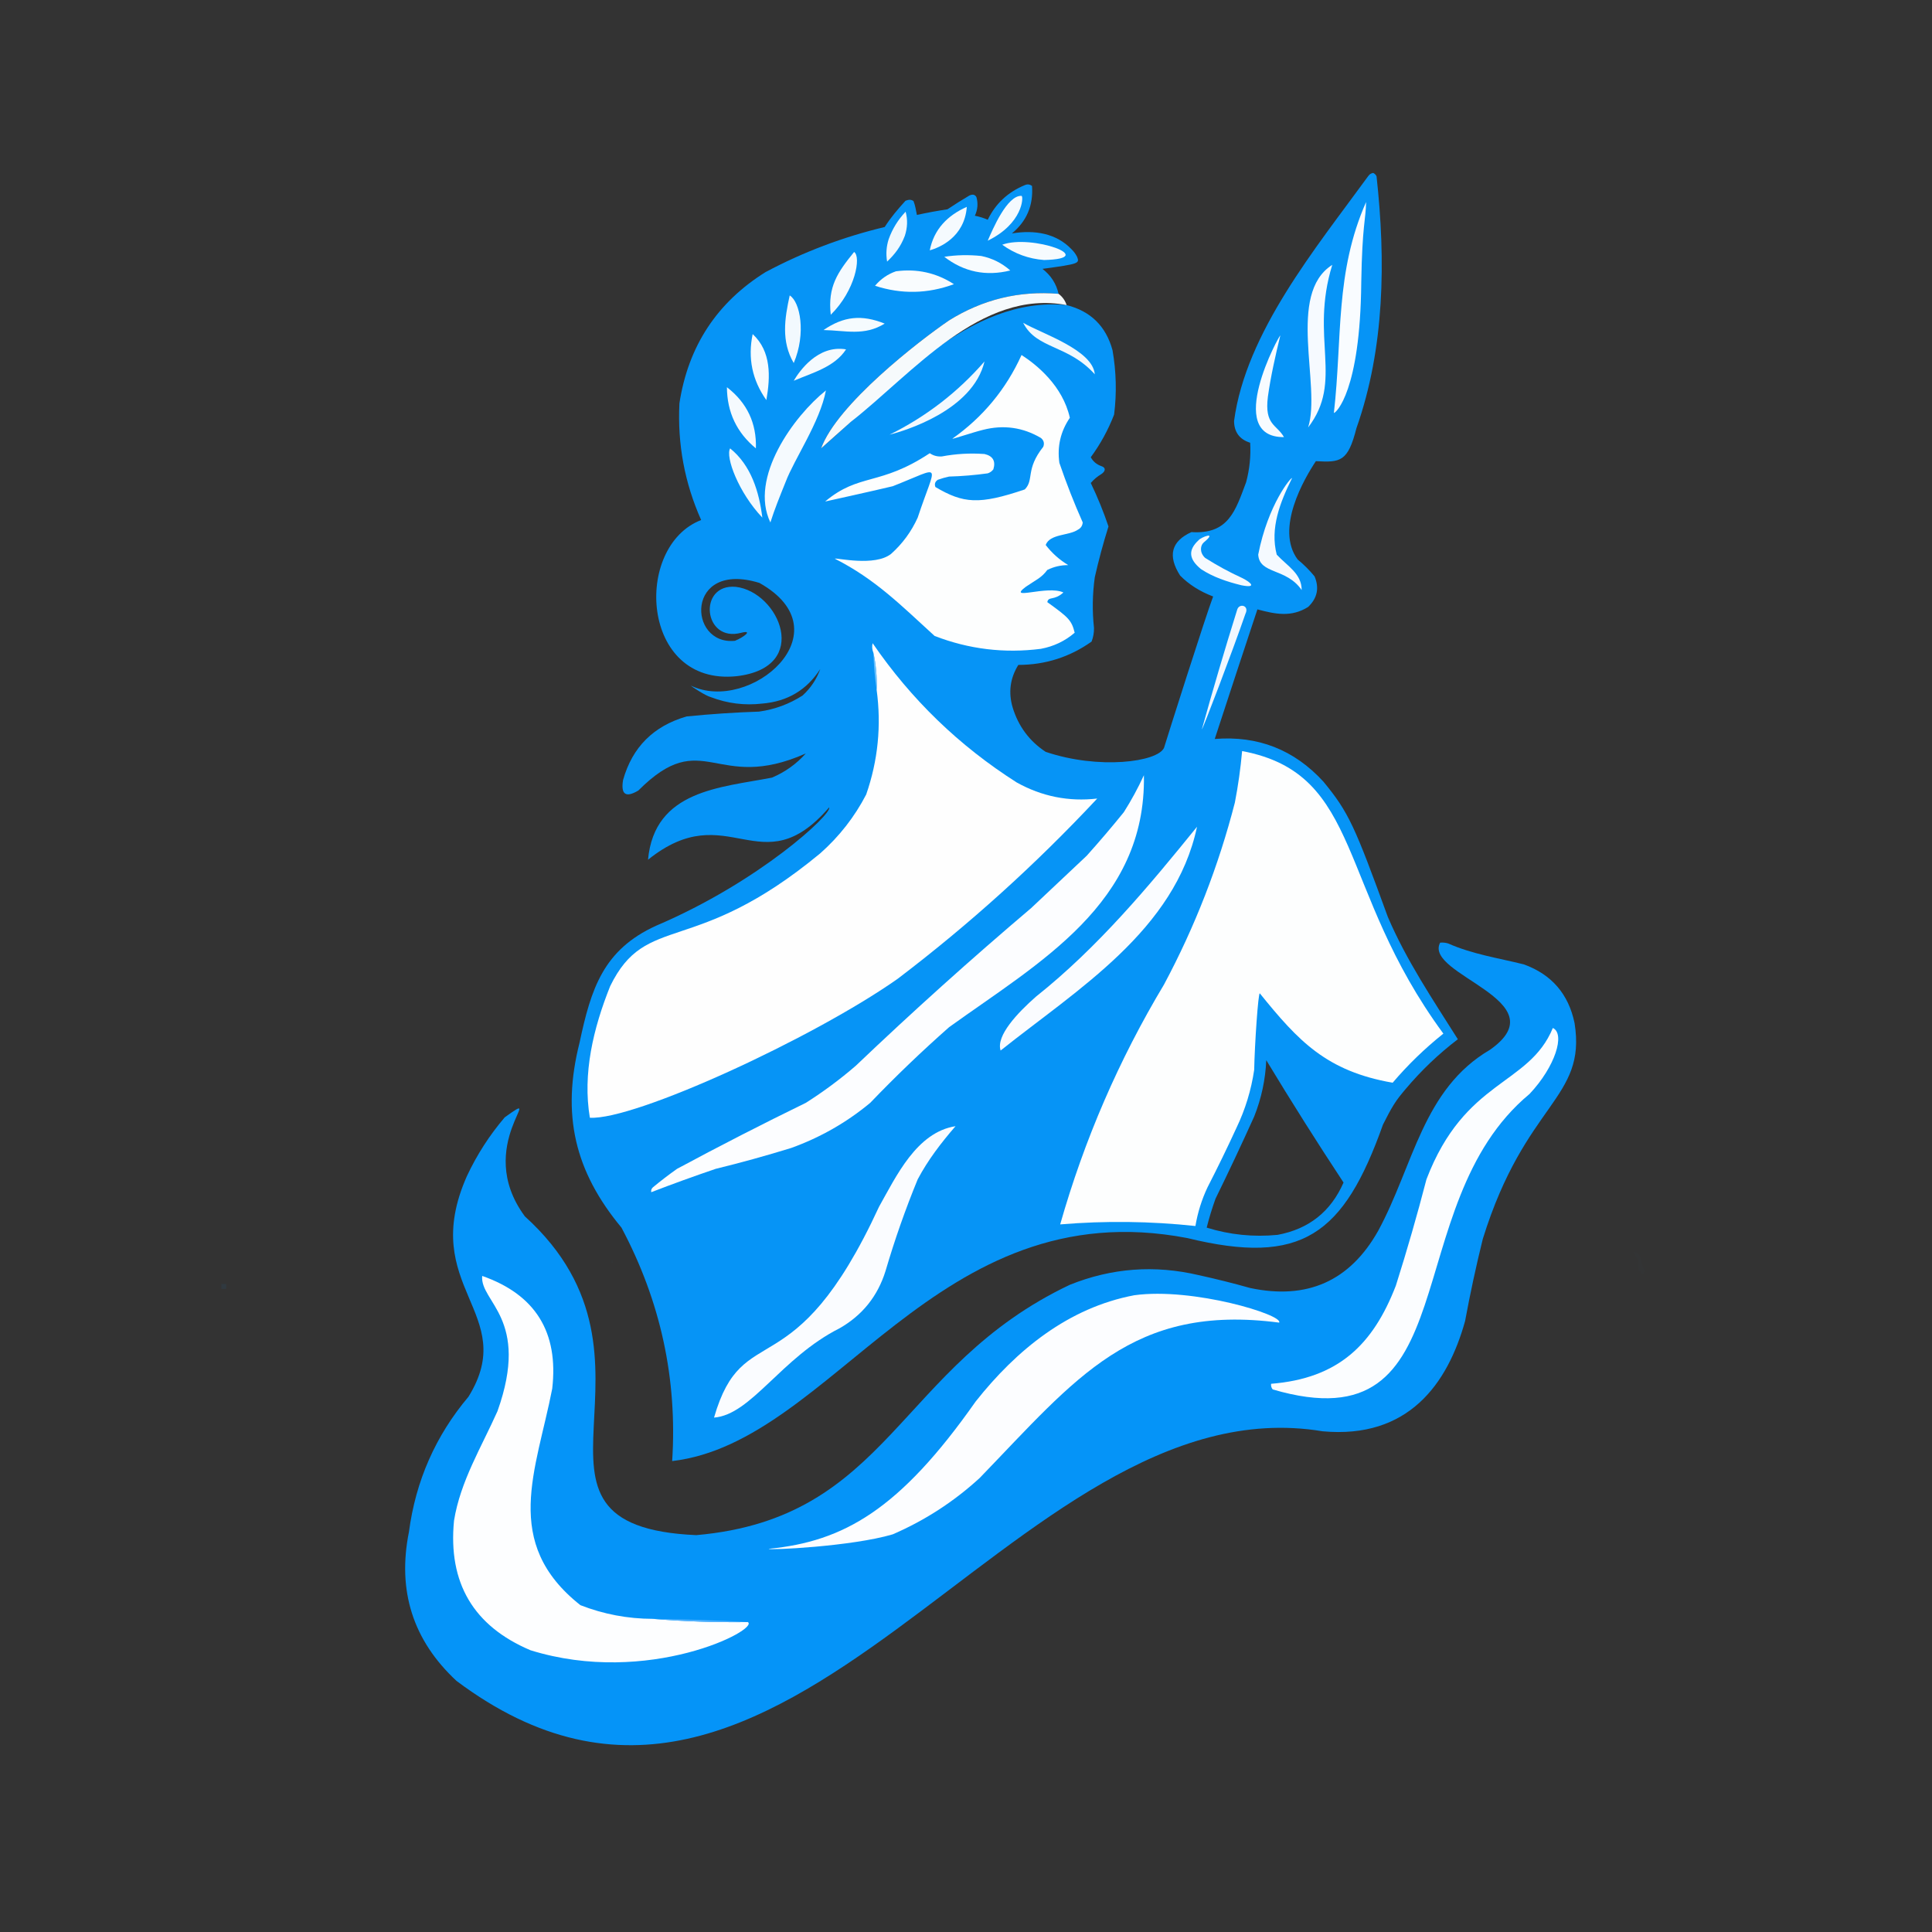 <?xml version="1.0" encoding="UTF-8" standalone="no"?>
<svg
   version="1.1"
   width="1200px"
   height="1200px"
   style="shape-rendering:geometricPrecision; text-rendering:geometricPrecision; image-rendering:optimizeQuality; fill-rule:evenodd; clip-rule:evenodd"
   id="svg43"
   sodipodi:docname="CALYPSO2.svg"
   inkscape:version="1.4.2 (f4327f4, 2025-05-13)"
   inkscape:export-filename="CALYPSO2.png"
   inkscape:export-xdpi="96"
   inkscape:export-ydpi="96"
   xmlns:inkscape="http://www.inkscape.org/namespaces/inkscape"
   xmlns:sodipodi="http://sodipodi.sourceforge.net/DTD/sodipodi-0.dtd"
   xmlns="http://www.w3.org/2000/svg"
   xmlns:svg="http://www.w3.org/2000/svg">
  <rect width="100%" height="100%" fill="#333333" stroke="none"/>
  <defs
     id="defs43" />
  <sodipodi:namedview
     id="namedview43"
     pagecolor="#ffffff"
     bordercolor="#000000"
     borderopacity="0.25"
     inkscape:showpageshadow="2"
     inkscape:pageopacity="0.0"
     inkscape:pagecheckerboard="0"
     inkscape:deskcolor="#d1d1d1"
     inkscape:zoom="0.5"
     inkscape:cx="190"
     inkscape:cy="525"
     inkscape:window-width="1920"
     inkscape:window-height="1001"
     inkscape:window-x="-9"
     inkscape:window-y="-9"
     inkscape:window-maximized="1"
     inkscape:current-layer="g26" />
  <g
     id="g1"
     transform="translate(-20,36)">
    <path
       style="opacity:0.959"
       fill="#0598fe"
       d="m 529.5,379.5 c -8.337,13.013 -20.337,20.18 -36,21.5 -11.004,1.285 -21.671,-0.048 -32,-4 -3.334,-0.861 -11.837,-6.513 -12.499,-7.188 36.837,17.875 96.651,-33.516 42.686,-63.75 C 445.581,311.846 447.046,365.11 476.5,362 c 5.187,-2.035 11.575,-6.872 4,-5 -23.738,6.488 -27.241,-30.616 -3.5,-28.5 26.834,3.04 47.459,50.048 0.5,55.5 -59.695,6.179 -64.29,-80.732 -22,-97 -10.277,-23.052 -14.777,-47.219 -13.5,-72.5 5.471,-35.482 23.304,-62.648 53.5,-81.5 23.432,-12.479 48.099,-21.813 74,-28 3.848,-6.027 8.094,-10.986 12.912,-16.293 1.941,-0.743 3.244,-0.93 4.97,0.146 1.149,2.893 1.472,5.539 2.119,8.646 6.278,-1.38 12.611,-2.547 19,-3.5 4.416,-2.958 8.916,-5.792 13.5,-8.5 2.043,-1.026 3.668,-0.693 4.5,1 1.089,3.922 0.756,7.756 -1,11.5 2.764,0.532 5.43,1.366 8,2.5 4.86,-10.023 12.527,-17.189 23,-21.5 1.612,-0.72 3.112,-0.554 4.5,0.5 0.873,12.068 -3.294,21.901 -12.5,29.5 14.221,-2.355 27.643,-0.039 37.113,9.888 1.563,1.638 2.213,2.446 3.387,4.612 1.559,4.094 1.457,4.385 -21.5,7.5 5.233,4.042 8.566,9.209 10,15.5 -24.442,-2.023 -47.109,3.477 -68,16.5 -19.04,12.972 -69.679,52.297 -79.5,79.5 43.16,-37.074 91.488,-94.929 152.5,-89 14.944,3.777 24.444,13.11 28.5,28 2.333,13.313 2.667,26.646 1,40 -3.662,9.491 -8.495,18.324 -14.5,26.5 1.436,2.643 3.603,4.477 6.5,5.5 3.229,1.011 2.542,3.396 0,5 -2.485,1.487 -4.652,3.321 -6.5,5.5 4.22,8.773 7.886,17.773 11,27 -3.259,10.361 -6.092,20.861 -8.5,31.5 -1.472,10.491 -1.639,20.991 -0.5,31.5 0.057,2.96 -0.443,5.793 -1.5,8.5 -13.574,9.635 -28.741,14.468 -45.5,14.5 -5.117,8.266 -6.283,17.099 -3.5,26.5 3.583,11.697 10.416,20.864 20.5,27.5 33.061,11.157 69.474,6.314 73.5,-2.5 1.688,-5.666 26.086,-82.542 30.5,-94 -8.244,-3.142 -15.077,-7.475 -20.5,-13 -7.867,-12.287 -5.533,-21.287 7,-27 23.095,1.476 27.291,-13.128 34,-31 2.165,-8.142 2.998,-16.309 2.5,-24.5 -6.601,-2.098 -9.934,-6.598 -10,-13.5 7.267,-54.827 50.972,-107.646 82.5,-151 1.2,-1.569 1.58,-2.538 3.812,-3.078 0.698,0.167 1.661,0.943 2.188,2.078 5.722,52.24 5.139,106.484 -12.5,156.5 -5.301,20.848 -9.893,21.295 -25.188,20.438 -7.192,10.831 -25.445,42.027 -11.312,61.062 3.832,3.158 7.332,6.658 10.5,10.5 3.044,7.214 1.71,13.547 -4,19 -10.438,6.532 -20.305,4.495 -31.5,1.5 -8.502,25.587 -17.335,52.421 -26.5,80.5 26.837,-2.166 49.337,6.667 67.5,26.5 15.867,19.259 19.49,27.752 40,84 11.485,26.929 27.917,51.328 43.5,76 -11.946,9.112 -22.78,19.445 -32.5,31 -2.822,3.36 -5.01,5.997 -7.227,9.545 -2.388,3.822 -4.16,7.326 -6.773,12.455 -24.414,68.635 -50.392,87.848 -121.5,70.5 -156.609,-30.012 -219.608,126.84 -320,138.5 3.287,-51.044 -7.213,-99.377 -31.5,-145 -29.076,-35.028 -37.367,-70.165 -26,-115 7.14,-33.538 14.752,-57.56 47.5,-72.5 64.221,-27.336 109.503,-69.506 107.5,-73.5 -42.596,49.288 -62.696,-7.496 -112.5,32.5 3.99,-43.284 45.107,-44.793 77,-51 8.092,-3.418 15.092,-8.418 21,-15 -56.272,24.927 -63.412,-17.607 -104,23 -7.818,4.673 -10.984,2.507 -9.5,-6.5 5.743,-20.41 18.909,-33.576 39.5,-39.5 14.952,-1.498 29.952,-2.498 45,-3 9.743,-1.373 18.743,-4.707 27,-10 5.052,-4.611 8.718,-10.111 11,-16.5 z m 277,243 c 15.475,25.607 31.475,50.94 48,76 -7.895,18.056 -21.561,28.889 -41,32.5 -15.036,1.452 -29.702,-0.048 -44,-4.5 1.523,-6.072 3.357,-12.072 5.5,-18 8.257,-16.848 16.257,-33.848 24,-51 4.484,-11.252 6.984,-22.919 7.5,-35 z"
       id="path1"
       sodipodi:nodetypes="cccsccccccccccccccccccccsccccccccccccccccccccccccccccccccccccccccsccccccccccccccccccccccc" />
  </g>
  <g
     id="g2"
     transform="translate(-20,36)">
    <path
       style="opacity:1"
       fill="#f4fafe"
       d="m 633.5,113.5 c 2.976,-6.863 12.051,-28.44 21.069,-27.842 1.204,0.816 0.684,17.224 -21.069,27.842 z"
       id="path2"
       sodipodi:nodetypes="csc" />
  </g>
  <g
     id="g3"
     transform="translate(-20,36)">
    <path
       style="opacity:1"
       fill="#f9fcff"
       d="m 865.5,139.5 c -0.603,67.679 -15.817,81.102 -17,81 5.337,-46.824 0.595,-86.97 20,-131 -0.177,10.967 -2.386,14.01 -3,50 z"
       id="path3"
       sodipodi:nodetypes="cccc" />
  </g>
  <g
     id="g4"
     transform="translate(-20,36)">
    <path
       style="opacity:1"
       fill="#f5fafe"
       d="m 597.5,119.5 c 2.544,-13.068 11.086,-21.771 23,-27 -1.454,19.004 -17.091,25.293 -23,27 z"
       id="path4"
       sodipodi:nodetypes="ccc" />
  </g>
  <g
     id="g5"
     transform="translate(-20,36)">
    <path
       style="opacity:1"
       fill="#eff8fe"
       d="m 582.5,95.5 c 1.348,4.906 1.182,9.906 -0.5,15 -2.611,6.869 -6.214,11.389 -11,16 -0.81,-4.757 -0.476,-9.424 1,-14 2.307,-6.394 5.807,-12.06 10.5,-17 z"
       id="path5"
       sodipodi:nodetypes="ccccc" />
  </g>
  <g
     id="g6"
     transform="translate(-20,36)">
    <path
       style="opacity:1"
       fill="#f6fbfe"
       d="m 668.5,125.5 c -9.592,-0.728 -18.258,-3.895 -26,-9.5 18.276,-6.757 61.03,8.685 26,9.5 z"
       id="path6"
       sodipodi:nodetypes="ccc" />
  </g>
  <g
     id="g7"
     transform="translate(-20,36)">
    <path
       style="opacity:1"
       fill="#f5fafe"
       d="m 550.5,120.5 c 4.499,2.925 0.788,23.982 -14.5,39 -1.971,-17.422 4.264,-26.383 14.5,-39 z"
       id="path7"
       sodipodi:nodetypes="ccc" />
  </g>
  <g
     id="g8"
     transform="translate(-20,36)">
    <path
       style="opacity:1"
       fill="#f7fbfe"
       d="m 606.5,123.5 c 7.489,-1.156 15.155,-1.322 23,-0.5 6.827,1.413 12.827,4.413 18,9 -15.119,3.743 -28.786,0.91 -41,-8.5 z"
       id="path8" />
  </g>
  <g
     id="g9"
     transform="translate(-20,36)">
    <path
       style="opacity:1"
       fill="#f6faff"
       d="m 847.5,128.5 c -14.107,45.756 7.354,71.85 -15,101 8.303,-25.899 -13.617,-82.805 15,-101 z"
       id="path9"
       sodipodi:nodetypes="ccc" />
  </g>
  <g
     id="g10"
     transform="translate(-20,36)">
    <path
       style="opacity:1"
       fill="#f9fcfe"
       d="m 576.5,132.5 c 13.046,-1.737 25.046,0.93 36,8 -16.275,6.018 -32.608,6.352 -49,1 3.547,-4.226 7.88,-7.226 13,-9 z"
       id="path10" />
  </g>
  <g
     id="g11"
     transform="translate(-20,36)">
    <path
       style="opacity:0.991"
       fill="#f8fcfe"
       d="m 677.5,146.5 c 2.4,1.796 4.067,4.13 5,7 -53.206,-10.255 -95.798,42.583 -134,72.5 -6.167,5.5 -12.333,11 -18.5,16.5 9.824,-27.21 60.482,-66.544 79.5,-79.5 20.891,-13.023 43.558,-18.523 68,-16.5 z"
       id="path11"
       sodipodi:nodetypes="cccccc" />
  </g>
  <g
     id="g12"
     transform="translate(-20,36)">
    <path
       style="opacity:1"
       fill="#f2f9fe"
       d="m 510.5,147.5 c 6.506,3.937 10.306,23.641 2.5,42 -7.891,-13.506 -5.634,-27.748 -2.5,-42 z"
       id="path12"
       sodipodi:nodetypes="ccc" />
  </g>
  <g
     id="g13"
     transform="translate(-20,36)">
    <path
       style="opacity:1"
       fill="#f5fbfe"
       d="m 569.5,165 c -12.772,7.889 -24.355,4.233 -38,4 12.582,-8.592 23.713,-9.718 38,-4 z"
       id="path13"
       sodipodi:nodetypes="ccc" />
  </g>
  <g
     id="g14" />
  <g
     id="g15"
     transform="translate(-20,36)">
    <path
       style="opacity:1"
       fill="#f1f9fe"
       d="m 655.5,164.5 c 11.246,6.613 43.233,16.737 44.5,32 -16.618,-18.558 -36.16,-15.511 -44.5,-32 z"
       id="path15"
       sodipodi:nodetypes="ccc" />
  </g>
  <g
     id="g16" />
  <g
     id="g17"
     transform="translate(-20,36)">
    <path
       style="opacity:1"
       fill="#f7fbff"
       d="m 815.207,172.439 c -2.966,12.226 -6.006,25.62 -7.707,38.061 -2.199,17.677 5.557,17.124 10,25 -37.712,0.301 -2.54,-64.274 -2.293,-63.061 z"
       id="path17"
       sodipodi:nodetypes="cccc" />
  </g>
  <g
     id="g18"
     transform="translate(-20,36)">
    <path
       style="opacity:1"
       fill="#f6fbfe"
       d="m 487.5,171.5 c 11.653,10.829 11.046,26.47 8.5,41 -8.78,-12.401 -11.614,-26.068 -8.5,-41 z"
       id="path18"
       sodipodi:nodetypes="ccc" />
  </g>
  <g
     id="g19"
     transform="translate(-20,36)">
    <path
       style="opacity:1"
       fill="#f5fafe"
       d="m 545.5,181 c -7.137,11.002 -20.967,14.58 -32.5,19.5 3.428,-5.825 14.877,-22.443 32.5,-19.5 z"
       id="path19"
       sodipodi:nodetypes="ccc" />
  </g>
  <g
     id="g20"
     transform="translate(-20,36)">
    <path
       style="opacity:1"
       fill="#fdfefe"
       d="m 654.5,184.5 c 9.401,6.068 25.565,19.088 30,39 -5.771,8.484 -7.938,17.817 -6.5,28 4.304,12.597 9.137,24.931 14.5,37 -0.186,2.08 -1.186,3.58 -3,4.5 -5.462,3.812 -17.375,2.461 -20,9.5 3.845,5.008 8.512,9.174 14,12.5 -4.6,-0.011 -8.933,0.989 -13,3 -3.604,4.955 -7.387,6.343 -13.381,10.486 -11.865,8.976 13.35,-1.192 23.381,3.514 -5.851,5.309 -9.282,2.175 -10,6 12.761,9.251 15.096,11.009 17,19 -6.019,5.174 -13.019,8.508 -21,10 -22.703,2.903 -44.703,0.237 -66,-8 -20.905,-19.051 -36.689,-35.154 -62,-48 1.109,-0.638 24.897,5.092 35,-3 7.088,-6.346 12.588,-13.846 16.5,-22.5 11.632,-35.178 16.346,-31.985 -15.5,-19.5 -13.731,3.288 -42,9.5 -42,9.5 21.245,-17.863 33.848,-9.391 65,-30 2.207,1.529 4.707,2.195 7.5,2 8.774,-1.652 17.608,-2.152 26.5,-1.5 5.21,1.211 7.044,4.377 5.5,9.5 -0.903,1.201 -2.069,2.035 -3.5,2.5 -7.957,1.109 -15.957,1.776 -24,2 -2.378,0.511 -4.712,1.178 -7,2 -1.711,1.133 -2.211,2.633 -1.5,4.5 17.377,10.235 27.06,11.136 55.5,1.5 5.972,-5.972 0.249,-12.325 11.5,-26.5 0.825,-2.201 0.325,-4.034 -1.5,-5.5 -11.222,-6.608 -23.222,-8.275 -36,-5 -6.399,1.577 -18.833,5.833 -19,5.5 19.061,-13.476 33.395,-30.809 43,-52 z"
       id="path20"
       sodipodi:nodetypes="ccccccccccccccccccccccccccccccccc" />
  </g>
  <g
     id="g21"
     transform="translate(-20,36)">
    <path
       style="opacity:1"
       fill="#f3f9fe"
       d="m 631.5,188.5 c -7.345,30.818 -50.442,43.308 -59,45.5 22.73,-11.234 42.397,-26.401 59,-45.5 z"
       id="path21"
       sodipodi:nodetypes="ccc" />
  </g>
  <g
     id="g22"
     transform="translate(-20,36)">
    <path
       style="opacity:1"
       fill="#f5fafe"
       d="m 471.5,204.5 c 12.485,9.635 18.485,22.302 18,38 -11.898,-9.799 -17.898,-22.466 -18,-38 z"
       id="path22" />
  </g>
  <g
     id="g23"
     transform="translate(-20,36)">
    <path
       style="opacity:1"
       fill="#f5fafe"
       d="m 498.5,288.5 c -13.36,-27.733 14.555,-66.085 34.5,-82 -3.745,19.715 -19.634,42.589 -25,56.75 -3.894,9.673 -6.811,16.839 -9.5,25.25 z"
       id="path23"
       sodipodi:nodetypes="cccc" />
  </g>
  <g
     id="g24"
     transform="translate(-20,36)">
    <path
       style="opacity:1"
       fill="#f2f9fe"
       d="m 493.5,285.5 c -14.792,-15.558 -23.075,-37.822 -20,-43 13.05,10.576 18.011,26.916 20,43 z"
       id="path24"
       sodipodi:nodetypes="ccc" />
  </g>
  <g
     id="g25"
     transform="translate(-20,36)">
    <path
       style="opacity:1"
       fill="#f5faff"
       d="m 822.5,261 c -7.416,15.001 -13.765,31.011 -9.5,47.5 6.641,7.125 15.499,11.771 15.5,22 -9.578,-13.92 -26.179,-9.657 -27,-22 6.069,-31.256 20.664,-48.53 21,-47.5 z"
       id="path25"
       sodipodi:nodetypes="ccccc" />
  </g>
  <g
     id="g26">
    <path
       style="opacity:1"
       fill="#f5faff"
       d="m 744.5,335.5 c 1.208,-1.703 12.108,-6.005 3.287,1.318 -2.33,1.934 -2.83,6.342 0.713,9.682 7.347,4.675 15.014,8.842 23,12.5 5.787,2.845 9.245,6.47 -0.5,4.5 -8.875,-2.18 -17.562,-5.066 -25.062,-10.031 -7.465,-6.101 -8.236,-11.737 -1.438,-17.969 z"
       id="path26"
       sodipodi:nodetypes="csccccc" />
  </g>
  <g
     id="g27"
     transform="translate(-20,36)">
    <path
       style="opacity:1"
       fill="#f0f7ff"
       d="m 788.5,342.5 c 1.396,-4.002 7.583,-2.398 5.094,2.656 C 785.387,368.946 766.833,417.5 766.5,417 c 6.964,-25.039 14.297,-49.872 22,-74.5 z"
       id="path27"
       sodipodi:nodetypes="cccc" />
  </g>
  <g
     id="g28"
     transform="translate(-20,36)">
    <path
       style="opacity:1"
       fill="#fefefe"
       d="m 564.5,392.5 c 0.299,-7.896 -0.368,-15.563 -2,-23 -0.823,-1.955 -0.99,-3.955 -0.5,-6 23.965,34.966 53.799,63.8 89.5,86.5 15.624,8.701 32.291,12.034 50,10 -38.295,40.975 -79.628,78.308 -124,112 -52.317,36.787 -163.329,87.901 -191.125,86.25 -4.576,-27.288 2.049,-55.371 12.625,-81.75 22.642,-46.27 51.78,-17.317 130.5,-82.5 11.791,-10.448 21.291,-22.615 28.5,-36.5 7.339,-21.114 9.506,-42.78 6.5,-65 z"
       id="path28"
       sodipodi:nodetypes="ccccccccccc" />
  </g>
  <g
     id="g29"
     transform="translate(-20,36)">
    <path
       style="opacity:0.812"
       fill="#85ccfe"
       d="m 562.5,369.5 c 1.632,7.437 2.299,15.104 2,23 -1.084,-7.483 -1.751,-15.15 -2,-23 z"
       id="path29" />
  </g>
  <g
     id="g30"
     transform="translate(-20,36)">
    <path
       style="opacity:1"
       fill="#fdfefe"
       d="m 791.5,430.5 c 75.548,14.186 58.489,85.049 125,175.5 -11.531,9.199 -22.031,19.365 -31.5,30.5 -41.213,-7.172 -58.607,-25.963 -82.5,-55.5 -1,-0.667 -3.195,31.583 -3.5,47.5 -1.853,12.559 -5.52,24.559 -11,36 -5.728,12.456 -11.728,24.789 -18,37 -3.612,7.668 -6.112,15.668 -7.5,24 -27.998,-3.001 -55.998,-3.334 -84,-1 14.949,-52.558 36.449,-102.225 64.5,-149 19.189,-35.899 33.856,-73.566 44,-113 2.049,-10.581 3.549,-21.248 4.5,-32 z"
       id="path30"
       sodipodi:nodetypes="cccccccccccc" />
  </g>
  <g
     id="g31"
     transform="translate(-20,36)">
    <path
       style="opacity:1"
       fill="#fcfdff"
       d="m 730.5,445.5 c 1.443,79.839 -65.242,116.338 -121,156.5 -16.94,14.938 -33.273,30.605 -49,47 -14.606,12.143 -30.939,21.476 -49,28 -15.534,4.8 -31.201,9.134 -47,13 -13.473,4.575 -26.806,9.409 -40,14.5 -0.219,-1.175 0.114,-2.175 1,-3 4.858,-4.025 9.858,-7.858 15,-11.5 26.385,-14.193 53.052,-27.859 80,-41 10.897,-6.896 21.23,-14.562 31,-23 35.438,-33.777 71.772,-66.444 109,-98 11.5,-10.833 23,-21.667 34.5,-32.5 7.904,-8.814 15.57,-17.814 23,-27 4.702,-7.406 8.869,-15.072 12.5,-23 z"
       id="path31"
       sodipodi:nodetypes="cccccccccccccc" />
  </g>
  <g
     id="g32"
     transform="translate(-20,36)">
    <path
       style="opacity:1"
       fill="#fafcff"
       d="m 763.5,477.5 c -13.652,64.346 -74.09,100.791 -122,139 -2.987,-9.173 10.584,-23.47 22,-33.5 38.537,-30.643 70.425,-68.962 100,-105.5 z"
       id="path32"
       sodipodi:nodetypes="cccc" />
  </g>
  <g
     id="g33"
     transform="translate(-20,36)">
    <path
       style="opacity:0.961"
       fill="#0498ff"
       d="m 914.5,549.5 c 1.699,-0.16 3.366,0.006 5,0.5 14.976,6.671 31.189,9.058 47,13 17.253,6.258 27.753,18.425 31.5,36.5 7.518,47.35 -30.57,48.922 -57,134 -4.178,16.89 -7.845,33.89 -11,51 -10.831,39.073 -35.294,73.372 -88.5,68.5 -193.304,-32.216 -333.265,308.595 -538,155 -27.003,-25.128 -36.836,-55.961 -29.5,-92.5 4.206,-31.731 16.539,-59.731 37,-84 32.033,-51.897 -31.649,-67.858 -1,-137 6.2,-13.238 14.034,-25.405 23.5,-36.5 27.759,-19.976 -20.166,17.276 12.5,61.5 99.799,90.385 -21.247,192.418 106.5,198 120.257,-10.619 124.643,-104.576 232,-155.5 25.966,-10.435 52.633,-12.435 80,-6 10.751,2.354 21.418,5.021 32,8 35.447,7.516 61.947,-4.317 79.5,-35.5 21.974,-40.465 27.591,-87.976 69.5,-112.5 43.357,-30.544 -41.623,-46.515 -31,-66.5 z"
       id="path33"
       sodipodi:nodetypes="cccccccccccccccccccc" />
  </g>
  <g
     id="g34"
     transform="translate(-20,36)">
    <path
       style="opacity:1"
       fill="#fbfdff"
       d="m 984.5,602.5 c 7.799,3.573 1.536,24.053 -14.5,41 -83.604,69.374 -36.858,219.494 -159.5,183.5 -0.837,-1.011 -1.17,-2.178 -1,-3.5 41.758,-3.349 63.321,-24.269 77.5,-61 6.912,-21.827 13.246,-43.827 19,-66 23.905,-62.499 63.581,-57.919 78.5,-94 z"
       id="path34"
       sodipodi:nodetypes="ccccccc" />
  </g>
  <g
     id="g35"
     transform="translate(-20,36)">
    <path
       style="opacity:1"
       fill="#fafcff"
       d="m 613.5,663.5 c -8.943,10.319 -17.084,20.908 -23.5,33 -7.656,18.634 -14.323,37.634 -20,57 -4.873,15.597 -14.373,27.431 -28.5,35.5 -36.349,18.325 -54.832,53.692 -78,55.5 18.172,-63.081 49.25,-15.595 102.5,-131 10.649,-18.876 23.35,-46.238 47.5,-50 z"
       id="path35"
       sodipodi:nodetypes="ccccccc" />
  </g>
  <g
     id="g36"
     transform="translate(-20,36)">
    <path
       style="opacity:0.009"
       fill="#0097ff"
       d="m 1034.5,741.5 c 2.57,0.234 4.23,2.068 5,5.5 0.36,2.261 1.03,4.427 2,6.5 -0.31,0.808 -0.81,1.475 -1.5,2 -0.5,-1.167 -1.33,-2 -2.5,-2.5 0,-2 0,-4 0,-6 -1.03,-1.866 -2.03,-3.7 -3,-5.5 z"
       id="path36" />
  </g>
  <g
     id="g37"
     transform="translate(-20,36)">
    <path
       style="opacity:0.014"
       fill="#0097ff"
       d="m 400.5,748.5 c -1.025,-0.397 -1.192,-1.063 -0.5,-2 0.464,0.594 0.631,1.261 0.5,2 z"
       id="path37" />
  </g>
  <g
     id="g38" />
  <g
     id="g39"
     transform="translate(-20,36)">
    <path
       style="opacity:1"
       fill="#fdfeff"
       d="m 425.5,969.5 c 19.477,1.6 39.144,2.266 59,2 7.388,4.629 -61.892,40.221 -135,17.5 -35.437,-15.015 -51.271,-41.848 -47.5,-80.5 3.94,-24.449 17.047,-45.681 27,-68 20.574,-57.669 -11.034,-67.71 -9.5,-84 33.039,11.586 47.539,34.919 43.5,70 -9.9,50.927 -31.665,95.638 17.5,134.5 14.435,5.629 29.435,8.462 45,8.5 z"
       id="path39"
       sodipodi:nodetypes="ccccccccc" />
  </g>
  <g
     id="g40"
     transform="translate(-20,36)">
    <path
       style="opacity:0.064"
       fill="#0097ff"
       d="m 157.5,761.5 c 1,0 2,0 3,0 0,1 0,2 0,3 -1,0 -2,0 -3,0 0,-1 0,-2 0,-3 z"
       id="path40" />
  </g>
  <g
     id="g41"
     transform="translate(-20,36)">
    <path
       style="opacity:1"
       fill="#fcfdff"
       d="m 724.5,768.5 c 36.435,-5.036 92.899,12.275 90,17 -91.195,-11.898 -125.867,34.313 -186,96.5 -15.989,14.668 -33.989,26.335 -54,35 -25.437,7.563 -77.837,10.011 -77,9 46.45,-4.563 81.2,-24.138 128.5,-91.5 25.379,-32.072 57.673,-58.288 98.5,-66 z"
       id="path41"
       sodipodi:nodetypes="ccccccc" />
  </g>
  <g
     id="g42" />
  <g
     id="g43"
     transform="translate(-20,36)">
    <path
       style="opacity:1"
       fill="#4eb1ff"
       d="m 425.5,969.5 c 19.84,0.245 39.507,0.911 59,2 -19.856,0.266 -39.523,-0.4 -59,-2 z"
       id="path43" />
  </g>
</svg>
